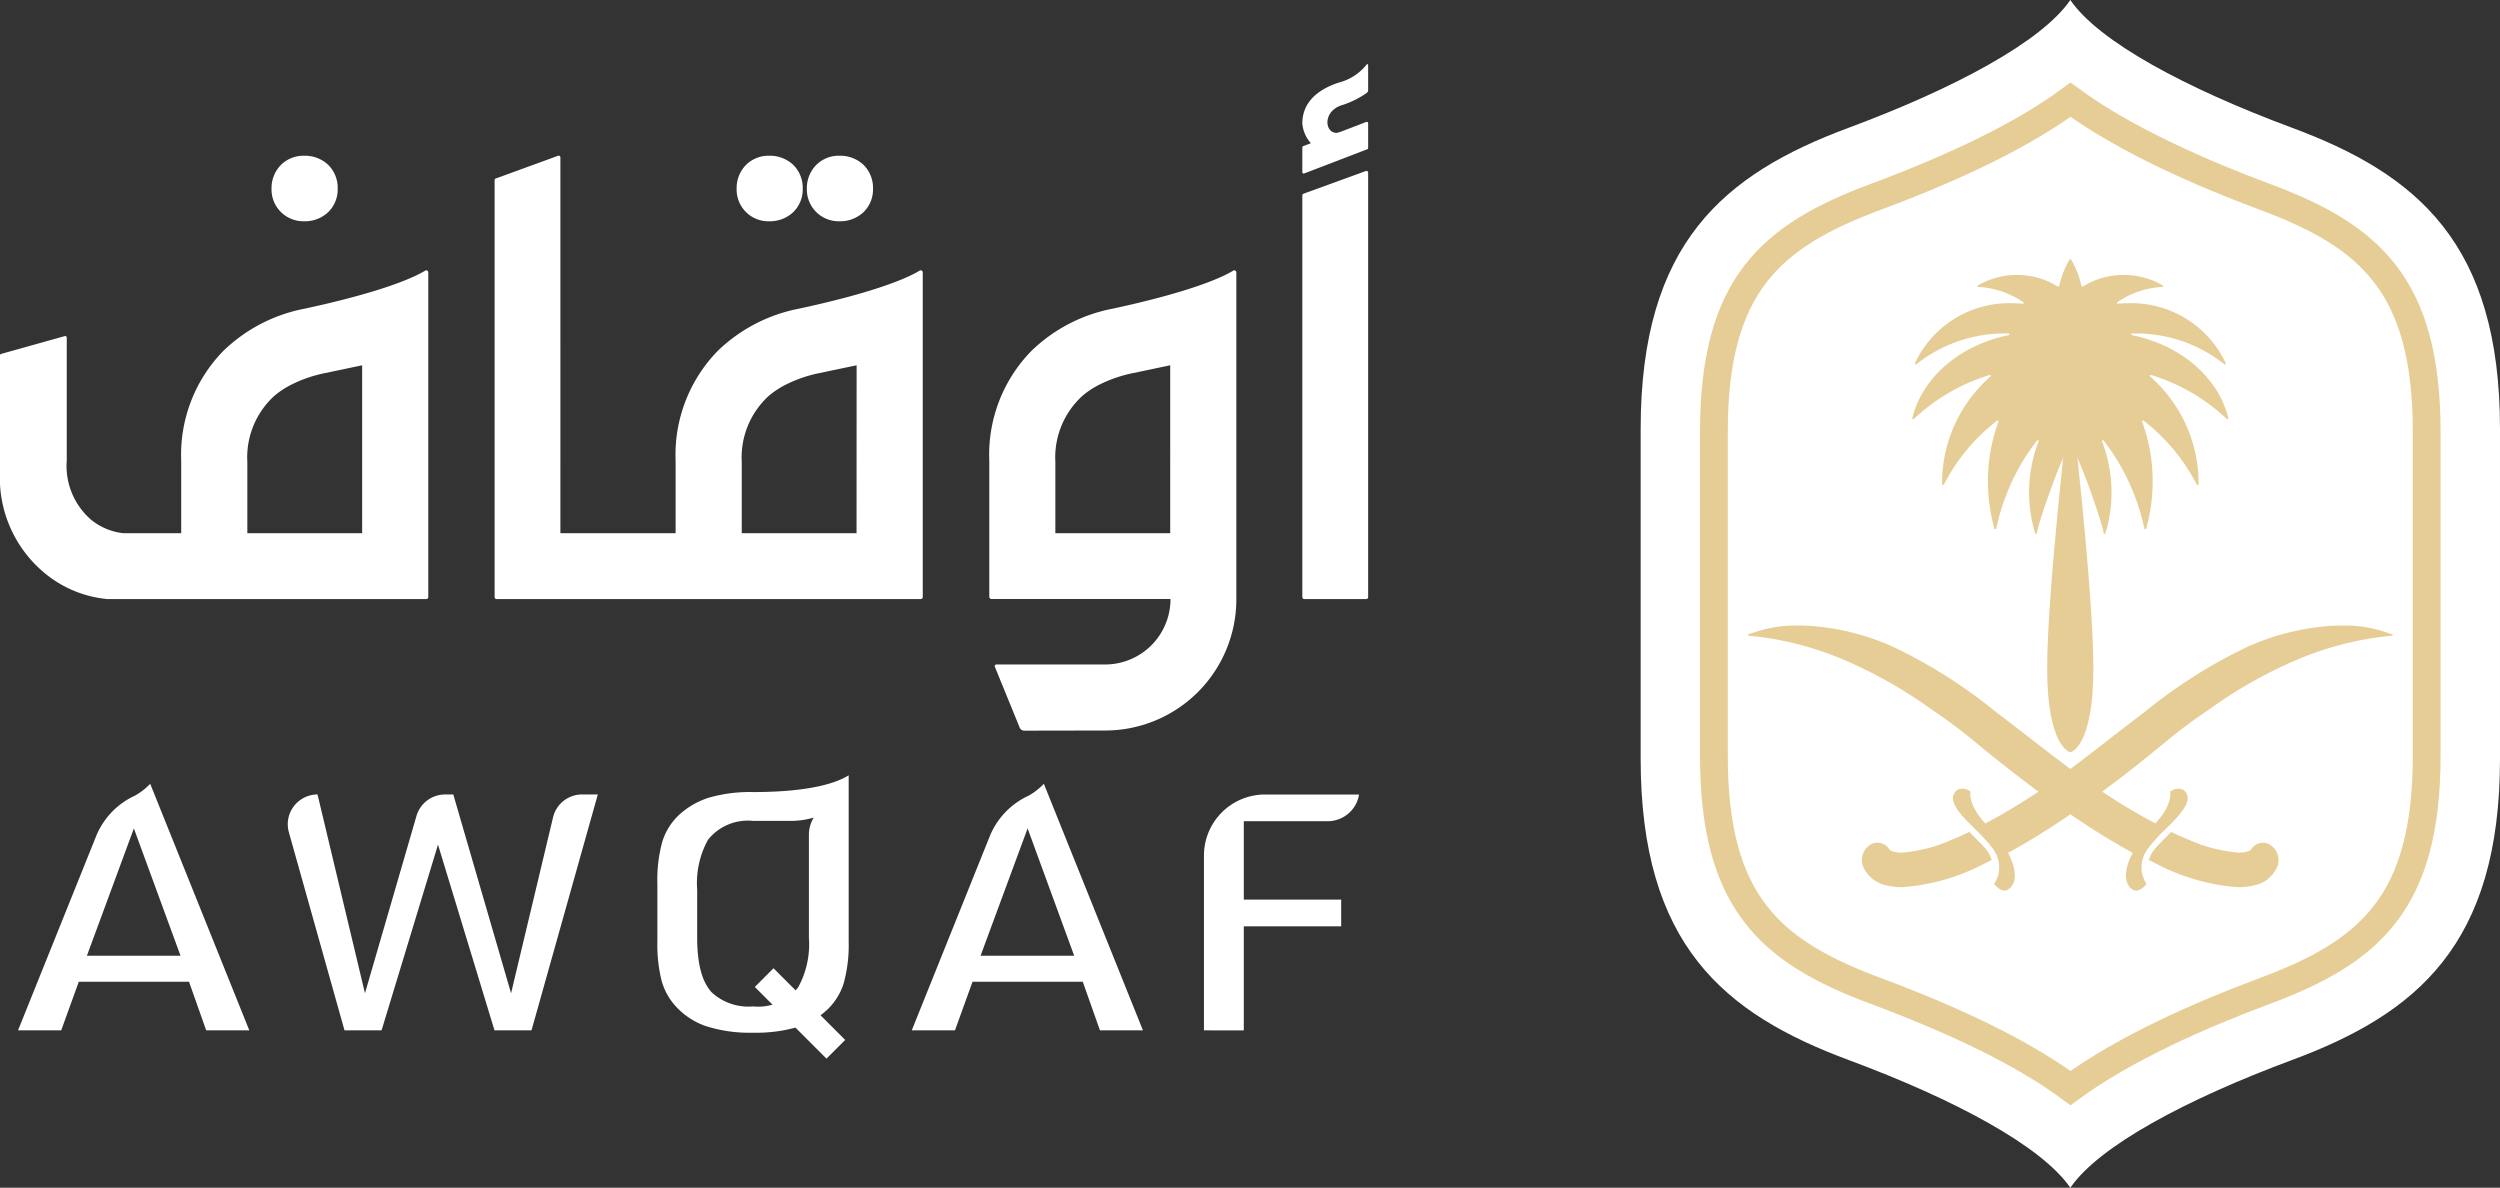 <svg xmlns="http://www.w3.org/2000/svg" width="180.084" height="85.559" viewBox="0 0 180.084 85.559">
  <rect x="0" y="0" width="180.084" height="85.559" fill="#333333" stroke="none"/>
  <g id="Group_60343" data-name="Group 60343" transform="translate(-1498.5 -4621)">
    <path id="base" d="M171.724,9.2c-7.635-2.835-13.918-6.207-15.96-9.2h0c-2.046,2.992-8.326,6.364-15.96,9.2-9,3.342-14.991,8.313-14.991,21.709V54.652c0,13.4,5.992,18.366,14.991,21.708,7.635,2.835,13.914,6.207,15.96,9.2h0c2.041-2.992,8.325-6.364,15.96-9.2,9-3.342,14.991-8.313,14.991-21.708V30.908c0-13.4-5.992-18.367-14.991-21.709" transform="translate(1491.869 4621)" fill="#fff"/>
    <path id="border" d="M156.071,78.78c-3.215-2.377-7.908-4.719-14.036-7-7.553-2.812-11.651-6.344-11.651-16.936V31.52c0-10.592,4.1-14.123,11.651-16.936,6.128-2.281,10.822-4.623,14.036-7,3.935,2.89,9.447,5.3,14.007,7,7.556,2.813,11.651,6.344,11.651,16.936V54.845c0,10.592-4.1,14.124-11.651,16.936C165.518,73.479,160.006,75.891,156.071,78.78Z" transform="translate(1491.574 4620.598)" fill="none" stroke="#E6CD96" stroke-width="2"/>
    <path id="Path_124700" data-name="Path 124700" d="M172.114,64.155a.98.98,0,0,0-.44-.088v0a1,1,0,0,0-.262.043l-.056.022a1.1,1.1,0,0,0-.163.072l-.007,0h0a1.079,1.079,0,0,0-.1.08c-.029.014-.052.028-.052.028s-.014.021-.022.029a.293.293,0,0,0-.041.033l0,.016a.91.91,0,0,0-.174.219,1.824,1.824,0,0,1-1.035.149,10.681,10.681,0,0,1-3.407-.907q-.616-.251-1.273-.567c-.008.024-.832.832-1.058,1.092a2.25,2.25,0,0,0-.547.935l.388.191a15.022,15.022,0,0,0,6.051,1.769,4.65,4.65,0,0,0,1.072-.116,2.323,2.323,0,0,0,1.68-1.239,1.3,1.3,0,0,0-.559-1.759" transform="translate(1489.814 4617.639)" fill="#E6CD96"/>
    <path id="Path_124701" data-name="Path 124701" d="M149.388,63.283q-.655.317-1.273.568a10.71,10.71,0,0,1-3.406.907,1.821,1.821,0,0,1-1.036-.15,1.006,1.006,0,0,0-.174-.219l0-.015c-.011-.015-.026-.02-.041-.033s-.014-.022-.022-.03-.023-.014-.052-.028-.07-.06-.1-.08h0l-.008,0a1.063,1.063,0,0,0-.163-.072c-.019-.007-.037-.017-.056-.022a.979.979,0,0,0-.262-.044v0a.989.989,0,0,0-.44.087,1.3,1.3,0,0,0-.562,1.759,2.348,2.348,0,0,0,1.684,1.24,4.739,4.739,0,0,0,1.076.115A14.978,14.978,0,0,0,150.6,65.5c.1-.045.388-.19.388-.19a2.213,2.213,0,0,0-.543-.936c-.225-.26-1.05-1.067-1.058-1.092" transform="translate(1490.975 4617.639)" fill="#E6CD96"/>
    <path id="Path_124702" data-name="Path 124702" d="M179.374,48.215l-.048-.02c-.089-.026-.447-.144-.773-.245a9.055,9.055,0,0,0-2.715-.364c-.329,0-.669.012-1.01.034a17.57,17.57,0,0,0-5.755,1.446,36.432,36.432,0,0,0-7.49,4.723c-1.95,1.472-3.721,2.888-5.386,4.131-1.667-1.243-3.443-2.659-5.389-4.131a36.433,36.433,0,0,0-7.49-4.723,17.57,17.57,0,0,0-5.755-1.446c-.341-.022-.681-.034-1.01-.034a9.055,9.055,0,0,0-2.715.364c-.326.1-.685.22-.773.245-.019.008-.033.014-.052.02a.055.055,0,0,0,.026.105,22.911,22.911,0,0,1,7.538,2.044,32.24,32.24,0,0,1,5.626,3.271,35.206,35.206,0,0,1,3.074,2.289q2.419,2,4.624,3.628c-.145.1-.293.2-.437.29-1.2.779-2.338,1.447-3.392,2-1.284-1.386-1.065-2.282-1.065-2.282a.862.862,0,0,0-.951-.133c-.77.621.01,1.56,1,2.543.081.08.561.562.565.559a10.953,10.953,0,0,1,1.014,1.155c.014.014.08.134.1.169a2.135,2.135,0,0,1-.033,2.354c.629.722,1,.4,1,.4.717-.434.6-1.562.007-2.643a51.655,51.655,0,0,0,4.494-2.783,51.213,51.213,0,0,0,4.491,2.783c-.592,1.08-.71,2.209,0,2.643,0,0,.373.321,1-.4a2.135,2.135,0,0,1-.033-2.354c.019-.034.085-.154.1-.169a10.957,10.957,0,0,1,1.014-1.155s.484-.478.565-.559c.984-.983,1.765-1.922,1-2.543a.862.862,0,0,0-.951.133s.215.9-1.065,2.282c-1.054-.554-2.189-1.221-3.392-2-.144-.092-.292-.193-.437-.29q2.2-1.628,4.62-3.628a35.828,35.828,0,0,1,3.077-2.289,32.24,32.24,0,0,1,5.626-3.271,22.911,22.911,0,0,1,7.538-2.044.054.054,0,0,0,.022-.105" transform="translate(1491.436 4618.473)" fill="#E6CD96"/>
    <path id="Path_124703" data-name="Path 124703" d="M161.3,25.189a.059.059,0,0,1,.011-.118h.008a10.192,10.192,0,0,1,6.628,2.211.068.068,0,0,0,.107-.075,7.5,7.5,0,0,0-7.1-4.316c-.223,0-.44.013-.655.033a.06.06,0,0,1-.047-.108,6.3,6.3,0,0,1,3.243-1.1.059.059,0,0,0,.03-.109,5.639,5.639,0,0,0-2.844-.755,5.487,5.487,0,0,0-2.918.84l-.1-.041a6.438,6.438,0,0,0-.654-1.746c-.019-.036-.056-.1-.089-.154a.064.064,0,0,0-.056-.031.07.07,0,0,0-.059.031c-.033.054-.07.118-.089.154a6.437,6.437,0,0,0-.654,1.746l-.1.041a5.487,5.487,0,0,0-2.918-.84,5.637,5.637,0,0,0-2.844.755.059.059,0,0,0,.029.109,6.3,6.3,0,0,1,3.244,1.1.06.06,0,0,1-.048.108c-.214-.02-.433-.03-.654-.033a7.5,7.5,0,0,0-7.1,4.316.068.068,0,0,0,.107.075,10.192,10.192,0,0,1,6.628-2.211h.008a.059.059,0,0,1,.011.118c-3.481.7-6.214,3.008-6.942,5.965a.069.069,0,0,0,.115.066,13.836,13.836,0,0,1,5.452-3.162.065.065,0,0,1,.062.11,10.222,10.222,0,0,0-3.487,7.434c0,.1,0,.21,0,.316,0,.062.1.092.129.037a13.692,13.692,0,0,1,3.832-4.607.067.067,0,0,1,.1.077,12.377,12.377,0,0,0-.758,4.151,12.66,12.66,0,0,0,.466,3.546.067.067,0,0,0,.13-.006,15.737,15.737,0,0,1,2.932-6.333c.041-.056.141-.014.122.051a10.2,10.2,0,0,0-.251,6.626.07.07,0,0,0,.133-.017c.037-.6,1.99-6.231,2.4-6.231s2.361,5.631,2.4,6.231a.07.07,0,0,0,.133.017,10.2,10.2,0,0,0-.251-6.626c-.019-.065.081-.107.122-.051a15.738,15.738,0,0,1,2.932,6.333.067.067,0,0,0,.13.006,12.66,12.66,0,0,0,.466-3.546,12.4,12.4,0,0,0-.758-4.151.069.069,0,0,1,.108-.077,13.768,13.768,0,0,1,3.828,4.607c.026.055.129.026.129-.037,0-.106,0-.212,0-.316a10.222,10.222,0,0,0-3.487-7.434.066.066,0,0,1,.066-.11,13.848,13.848,0,0,1,5.448,3.162.069.069,0,0,0,.115-.066c-.729-2.957-3.462-5.262-6.942-5.965" transform="translate(1490.771 4619.953)" fill="#E6CD96"/>
    <path id="Path_124704" data-name="Path 124704" d="M157.406,29.946h0s-1.668,14.025-1.668,19.77,1.668,6.068,1.668,6.068,1.661-.323,1.661-6.068-1.661-19.77-1.661-19.77" transform="translate(1490.227 4619.408)" fill="#E6CD96"/>
    <path id="Path_124694" data-name="Path 124694" d="M23,16.568a2.445,2.445,0,0,0,1.742-.66,2.278,2.278,0,0,0,.681-1.68,2.333,2.333,0,0,0-.681-1.722A2.448,2.448,0,0,0,23,11.847a2.306,2.306,0,0,0-1.661.659,2.379,2.379,0,0,0-.681,1.722,2.278,2.278,0,0,0,.681,1.68,2.3,2.3,0,0,0,1.661.66" transform="translate(1497.402 4620.371)" fill="#fff"/>
    <path id="Path_124695" data-name="Path 124695" d="M58.377,16.568a2.445,2.445,0,0,0,1.742-.66,2.278,2.278,0,0,0,.681-1.68,2.333,2.333,0,0,0-.681-1.722,2.448,2.448,0,0,0-1.742-.659,2.306,2.306,0,0,0-1.661.659,2.391,2.391,0,0,0-.677,1.722,2.285,2.285,0,0,0,2.338,2.34" transform="translate(1495.523 4620.371)" fill="#fff"/>
    <path id="Path_124696" data-name="Path 124696" d="M63.725,16.568a2.445,2.445,0,0,0,1.742-.66,2.278,2.278,0,0,0,.681-1.68,2.333,2.333,0,0,0-.681-1.722,2.448,2.448,0,0,0-1.742-.659,2.293,2.293,0,0,0-1.661.659,2.379,2.379,0,0,0-.681,1.722,2.291,2.291,0,0,0,2.342,2.34" transform="translate(1495.238 4620.371)" fill="#fff"/>
    <path id="Path_124697" data-name="Path 124697" d="M92.831,20.587c-.625.389-2.744,1.457-8.662,2.736A11.528,11.528,0,0,0,78.3,26.364a10.686,10.686,0,0,0-3.04,7.91v9.8a.164.164,0,0,0,.163.167H88.314A4.714,4.714,0,0,1,83.6,48.957H75.772a.12.12,0,0,0-.111.167L77.448,53.5a.358.358,0,0,0,.332.224l5.844-.011a9.452,9.452,0,0,0,9.432-9.452V20.716a.149.149,0,0,0-.225-.13M88.293,39.5H80.019V34.38a6.007,6.007,0,0,1,1.938-4.764,6.123,6.123,0,0,1,1.316-.857,9.6,9.6,0,0,1,2.342-.791l2.678-.563Z" transform="translate(1494.502 4619.908)" fill="#fff"/>
    <path id="Path_124705" data-name="Path 124705" d="M68.243,20.123c-.625.389-2.744,1.457-8.666,2.736A11.559,11.559,0,0,0,53.707,25.9a10.716,10.716,0,0,0-3.04,7.91v5.229h-8.3V11.965a.123.123,0,0,0-.167-.116L37.71,13.486a.125.125,0,0,0-.081.116V43.639a.141.141,0,0,0,.14.142H68.325a.146.146,0,0,0,.144-.144V20.253a.149.149,0,0,0-.225-.13M63.7,39.039H55.431V33.916a6.007,6.007,0,0,1,1.938-4.764,6.254,6.254,0,0,1,1.32-.857,9.548,9.548,0,0,1,2.334-.791l2.682-.563Z" transform="translate(1496.5 4620.371)" fill="#fff"/>
    <path id="Path_124706" data-name="Path 124706" d="M30.629,20.587c-.629.389-2.748,1.457-8.663,2.736a11.526,11.526,0,0,0-5.873,3.041,10.7,10.7,0,0,0-3.04,7.91V39.5H8.869a4.447,4.447,0,0,1-2.292-.957,5.118,5.118,0,0,1-1.769-4.273v-8.86a.112.112,0,0,0-.144-.107L.085,26.585A.112.112,0,0,0,0,26.693v8.366a8.906,8.906,0,0,0,2.852,6.995A8.285,8.285,0,0,0,7.72,44.244H30.711a.139.139,0,0,0,.14-.142V20.716a.147.147,0,0,0-.222-.13M26.087,39.5h-8.27V34.38a6,6,0,0,1,1.934-4.764,6.254,6.254,0,0,1,1.32-.857,9.522,9.522,0,0,1,2.338-.791l2.678-.563Z" transform="translate(1498.5 4619.908)" fill="#fff"/>
    <path id="Path_124707" data-name="Path 124707" d="M103.65,13.01l-4.495,1.636a.119.119,0,0,0-.08.116V43.7a.142.142,0,0,0,.144.144h4.452a.146.146,0,0,0,.145-.144V13.126a.125.125,0,0,0-.166-.116" transform="translate(1493.236 4620.309)" fill="#fff"/>
    <path id="Path_124708" data-name="Path 124708" d="M99.208,12.986l4.542-1.742a.1.1,0,0,0,.066-.093V9.37a.1.1,0,0,0-.136-.094l-4.542,1.742a.1.1,0,0,0-.063.094v1.779a.1.1,0,0,0,.134.094" transform="translate(1493.236 4620.508)" fill="#fff"/>
    <path id="Path_124709" data-name="Path 124709" d="M103.816,4.95V6.761a.24.24,0,0,1-.1.192,6.581,6.581,0,0,1-1.717.86c-1.6.438-1.3,2.307-.218,1.98,1.05-.315-1.843,2.022-1.8,1.991a5.622,5.622,0,0,0,.107-.855,2.427,2.427,0,0,1-1.013-1.782c0-1.084.584-2.265,2.619-2.936a3.741,3.741,0,0,0,2.012-1.3.061.061,0,0,1,.111.035" transform="translate(1493.236 4620.74)" fill="#fff"/>
    <path id="Path_124710" data-name="Path 124710" d="M6.332,72.012h6.743l-3.359-9.17Zm8.592,5.375-1.236-3.5H5.747l-1.265,3.5H1.371L7.03,63.317a5.494,5.494,0,0,1,2.755-2.832,4.5,4.5,0,0,0,1.106-.858L18.03,77.388Z" transform="translate(1498.428 4617.832)" fill="#fff"/>
    <path id="Path_124711" data-name="Path 124711" d="M36.782,77.431,32.713,64.053,28.648,77.431h-2.67L21.971,63.166a2.146,2.146,0,0,1,2.064-2.727l3.417,14.32,3.71-12.771a2.147,2.147,0,0,1,2.064-1.548h.588l4.162,14.32L41,62.088a2.146,2.146,0,0,1,2.09-1.649h1.135L39.448,77.431Z" transform="translate(1497.338 4617.789)" fill="#fff"/>
    <path id="Path_124712" data-name="Path 124712" d="M91.59,77.431V64.842a4.4,4.4,0,0,1,4.4-4.4h6.773a2.291,2.291,0,0,1-2.26,1.924H94.46v5.646h7.016v1.925H94.46v7.5Z" transform="translate(1493.635 4617.789)" fill="#fff"/>
    <path id="Path_124713" data-name="Path 124713" d="M56.9,62.264a3.67,3.67,0,0,0-3.244,1.361,6.455,6.455,0,0,0-.78,3.594v3.455c0,1.9.347,3.19,1.061,3.955a3.9,3.9,0,0,0,2.963,1,3.67,3.67,0,0,0,3.244-1.362,6.452,6.452,0,0,0,.78-3.593V63.289a2.4,2.4,0,0,1,.348-1.263,6.1,6.1,0,0,1-1.461.238Zm0,15.259a10.37,10.37,0,0,1-3.411-.481,5.234,5.234,0,0,1-2.226-1.5,4.486,4.486,0,0,1-.954-1.786,10.718,10.718,0,0,1-.3-2.808V66.772a10.31,10.31,0,0,1,.355-3.007,4.446,4.446,0,0,1,1.157-1.885A5.714,5.714,0,0,1,53.695,60.6a10.653,10.653,0,0,1,3.2-.412c4.124,0,6.025-.662,6.894-1.207V70.944a10.323,10.323,0,0,1-.355,3.007,4.463,4.463,0,0,1-1.157,1.884,5.688,5.688,0,0,1-2.167,1.276,10.616,10.616,0,0,1-3.215.411" transform="translate(1495.844 4617.867)" fill="#fff"/>
    <path id="Path_124714" data-name="Path 124714" d="M74.32,72.012h6.743l-3.355-9.17Zm8.6,5.375-1.239-3.5h-7.94l-1.265,3.5H69.363l5.656-14.071a5.506,5.506,0,0,1,2.759-2.832,4.542,4.542,0,0,0,1.1-.858l7.138,17.761Z" transform="translate(1494.814 4617.832)" fill="#fff"/>
    <rect id="Rectangle_14086" data-name="Rectangle 14086" width="1.906" height="7.303" transform="matrix(0.707, -0.707, 0.707, 0.707, 1552.871, 4692.094)" fill="#fff"/>
  </g>
</svg>
